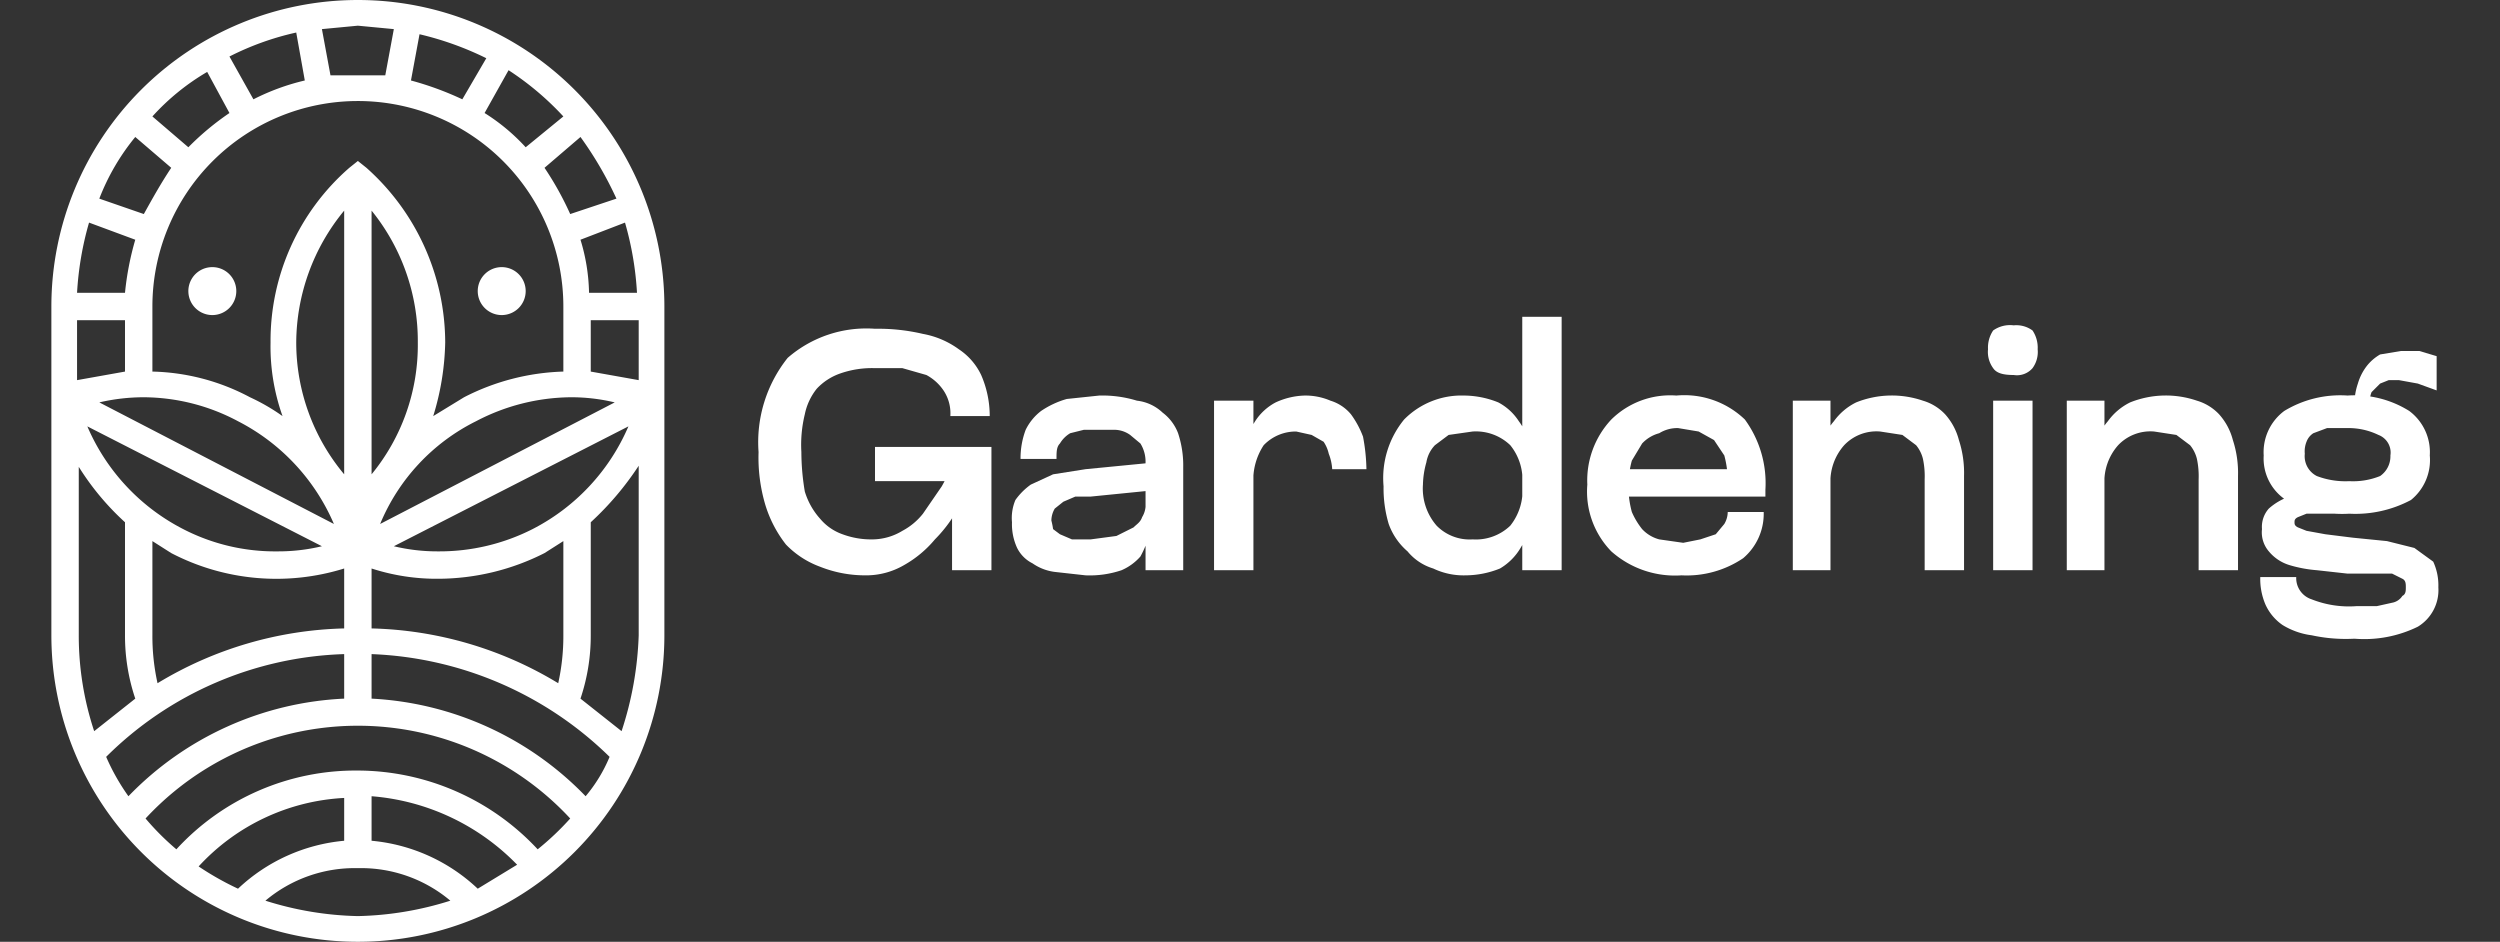 <svg id="Layer_1" data-name="Layer 1" xmlns="http://www.w3.org/2000/svg" width="146" height="55" viewBox="0 0 146 55"><rect x="0" y="0" width="146" height="55" fill="#333333" stroke="none"/><defs><style>.cls-1{fill:#fff;}</style></defs><path class="cls-1" d="M12.4,18.4A1.4,1.4,0,0,0,13.8,17a1.4,1.4,0,0,0-1.4-1.4,1.4,1.4,0,1,0,0,2.8Z"/><path class="cls-1" d="M29.3,18.4A1.4,1.4,0,1,0,27.9,17,1.4,1.4,0,0,0,29.3,18.4Z"/><path class="cls-1" d="M20.9,0A17.9,17.9,0,0,0,3,17.9V37.1a17.9,17.9,0,0,0,35.8,0V17.9A17.9,17.9,0,0,0,20.9,0Zm.8,40.8V38.2a21,21,0,0,1,13.9,6,8.8,8.8,0,0,1-1.4,2.3A18.7,18.7,0,0,0,21.7,40.8ZM7.5,46.5a12.6,12.6,0,0,1-1.3-2.3,20.6,20.6,0,0,1,13.9-6v2.6A18.7,18.7,0,0,0,7.5,46.5Zm1.4-9.4V31.6l1.1.7a13.3,13.3,0,0,0,10.1.9v3.5A22,22,0,0,0,9.2,39.9,12.7,12.7,0,0,1,8.9,37.1ZM14.8,5.8,13.4,3.3a16.4,16.4,0,0,1,3.9-1.4l.5,2.8A13.3,13.3,0,0,0,14.8,5.8Zm6.1.1a12,12,0,0,1,12,12v3.8a13.5,13.5,0,0,0-5.8,1.5l-1.8,1.1A15.5,15.5,0,0,0,26,20,13.7,13.7,0,0,0,21.4,9.8l-.5-.4-.5.4A13.4,13.4,0,0,0,15.8,20a12.1,12.1,0,0,0,.7,4.3,11.8,11.8,0,0,0-1.9-1.1,12.7,12.7,0,0,0-5.7-1.5V17.9A12,12,0,0,1,20.9,5.9ZM24,4.7,24.5,2a18.2,18.2,0,0,1,3.9,1.4L27,5.8A18.2,18.2,0,0,0,24,4.7ZM8.4,23.2a11.8,11.8,0,0,1,5.5,1.4,12.1,12.1,0,0,1,5.6,6L5.8,23.5A11.5,11.5,0,0,1,8.4,23.2Zm13.3,4.5V12.3A12.1,12.1,0,0,1,24.4,20,11.9,11.9,0,0,1,21.7,27.7Zm-1.6,0A12,12,0,0,1,17.3,20a12.2,12.2,0,0,1,2.8-7.7Zm7.7-3.1a12.1,12.1,0,0,1,5.5-1.4,10.9,10.9,0,0,1,2.6.3L22.2,30.6A11.7,11.7,0,0,1,27.8,24.6Zm6.7-2.9v-3h2.8v3.5Zm-.1-4.6a11.2,11.2,0,0,0-.5-3.1l2.6-1a18.5,18.5,0,0,1,.7,4.1Zm-1.1-4.6a18.2,18.2,0,0,0-1.5-2.7L33.9,8A21.2,21.2,0,0,1,36,11.6Zm-24.9,0-2.6-.9A13.1,13.1,0,0,1,7.9,8L10,9.8C9.4,10.7,8.9,11.6,8.4,12.5ZM7.9,14a17,17,0,0,0-.6,3.1H4.5A18.5,18.5,0,0,1,5.2,13Zm-.6,4.7v3l-2.8.5V18.7ZM18.8,31.9a10.9,10.9,0,0,1-2.6.3,11.7,11.7,0,0,1-5.5-1.3,12.1,12.1,0,0,1-5.6-6Zm13.8,8a22,22,0,0,0-10.9-3.2V33.2a12.3,12.3,0,0,0,3.9.6,13.8,13.8,0,0,0,6.2-1.5l1.1-.7v5.5A12.7,12.7,0,0,1,32.6,39.9Zm-1.5-9a12,12,0,0,1-5.5,1.3,10.9,10.9,0,0,1-2.6-.3l13.7-7A12.1,12.1,0,0,1,31.1,30.9ZM32.9,6.8,30.7,8.6a11.6,11.6,0,0,0-2.4-2l1.4-2.5A16.9,16.9,0,0,1,32.9,6.8ZM23,1.7l-.5,2.7H19.3l-.5-2.7,2.1-.2ZM12.1,4.2l1.3,2.4a15.9,15.9,0,0,0-2.4,2L8.9,6.8A13.5,13.5,0,0,1,12.1,4.2ZM4.5,27.1a15.4,15.4,0,0,0,2.8,3.4v6.6a11.5,11.5,0,0,0,.6,3.7L5.5,42.7a17.7,17.7,0,0,1-.9-5.6v-10ZM21.7,46.5a13.3,13.3,0,0,1,8.5,4l-2.3,1.4a10.4,10.4,0,0,0-6.2-2.8Zm-1.6,2.6a10.4,10.4,0,0,0-6.2,2.8,17.1,17.1,0,0,1-2.3-1.3,12.4,12.4,0,0,1,8.5-4Zm-4.6,3.5a8.1,8.1,0,0,1,5.4-1.9,8.1,8.1,0,0,1,5.4,1.9,19.1,19.1,0,0,1-5.4.9A19.1,19.1,0,0,1,15.5,52.6Zm15.9-3A14.4,14.4,0,0,0,20.9,45a14.2,14.2,0,0,0-10.6,4.6,15.3,15.3,0,0,1-1.8-1.8,16.9,16.9,0,0,1,24.8,0A16.2,16.2,0,0,1,31.4,49.6Zm4.9-6.9-2.4-1.9a11.5,11.5,0,0,0,.6-3.7V30.5a17.5,17.5,0,0,0,2.8-3.3v9.9A19.9,19.9,0,0,1,36.3,42.7Z"/><path class="cls-1" d="M47.9,33.1a5.3,5.3,0,0,1-2-1.3,7.1,7.1,0,0,1-1.2-2.3,9.7,9.7,0,0,1-.4-3.1A7.9,7.9,0,0,1,46,20.9a7,7,0,0,1,5.1-1.7,11.4,11.4,0,0,1,2.8.3,5.1,5.1,0,0,1,2.1.9,3.7,3.7,0,0,1,1.3,1.5,6,6,0,0,1,.5,2.4H55.5a2.4,2.4,0,0,0-.4-1.5,2.8,2.8,0,0,0-1-.9l-1.4-.4H51.1a5.6,5.6,0,0,0-2,.3,3.4,3.4,0,0,0-1.4.9,3.5,3.5,0,0,0-.7,1.5,7.5,7.5,0,0,0-.2,2.2,14,14,0,0,0,.2,2.3,4.2,4.2,0,0,0,.9,1.6,3,3,0,0,0,1.3.9,4.8,4.8,0,0,0,1.8.3,3.4,3.4,0,0,0,1.7-.5,3.8,3.8,0,0,0,1.2-1L55,28.4a13,13,0,0,0,.8-1.7l1.3.4c-.3.7-.6,1.5-1,2.3a8,8,0,0,1-1.5,2.1A6.5,6.5,0,0,1,52.8,33a4.4,4.4,0,0,1-2.3.6A7.1,7.1,0,0,1,47.9,33.1Zm3.2-7h6.8v2H51.1Zm4.5,1.3h2.3v5.9H55.6Z"/><path class="cls-1" d="M67.2,29.8c0,.5-.1,1-.1,1.5a6.1,6.1,0,0,1-.5,1.2,3.1,3.1,0,0,1-1.1.8,5.8,5.8,0,0,1-2.1.3l-1.8-.2a2.9,2.9,0,0,1-1.3-.5,2,2,0,0,1-.9-.9,3.3,3.3,0,0,1-.3-1.5,2.7,2.7,0,0,1,.2-1.3,3.8,3.8,0,0,1,.9-.9l1.3-.6,1.9-.3,4.1-.4.2,1.6-4,.4h-.9l-.7.3-.5.4a1.4,1.4,0,0,0-.2.7,4.3,4.3,0,0,1,.1.5l.4.3.7.3h1.1l1.5-.2,1-.5c.2-.2.4-.3.5-.6a1.4,1.4,0,0,0,.2-.6Zm-.6-3.9-.6-.5a1.6,1.6,0,0,0-.9-.3H63.3l-.8.2a1.7,1.7,0,0,0-.6.6c-.2.2-.2.5-.2.9H59.6a4.7,4.7,0,0,1,.3-1.7,3.1,3.1,0,0,1,.9-1.1,5.2,5.2,0,0,1,1.5-.7l1.9-.2a6.9,6.9,0,0,1,2.2.3,2.6,2.6,0,0,1,1.5.7,2.7,2.7,0,0,1,.9,1.2,6,6,0,0,1,.3,2v6H66.9V27A2,2,0,0,0,66.6,25.9Z"/><path class="cls-1" d="M70.9,33.3V23.4h2.3v9.9Zm6.9-5.9a2.9,2.9,0,0,0-.2-.9,2.1,2.1,0,0,0-.3-.7l-.7-.4-.9-.2a2.6,2.6,0,0,0-1.9.8,3.7,3.7,0,0,0-.6,2.3v.3h-.8v-.2a7.8,7.8,0,0,1,.2-2.2,5.9,5.9,0,0,1,.7-1.6,3.2,3.2,0,0,1,1.2-1.1,4.3,4.3,0,0,1,1.7-.4,3.7,3.7,0,0,1,1.5.3,2.5,2.5,0,0,1,1.2.8,5.4,5.4,0,0,1,.7,1.3,11.1,11.1,0,0,1,.2,1.9Z"/><path class="cls-1" d="M82,24.5a4.7,4.7,0,0,1,3.5-1.4,5.4,5.4,0,0,1,2,.4,3.2,3.2,0,0,1,1.2,1.1,3.9,3.9,0,0,1,.7,1.6,15.5,15.5,0,0,1,.1,2.2,13.4,13.4,0,0,1-.1,2,4.4,4.4,0,0,1-.6,1.6,3.4,3.4,0,0,1-1.2,1.2,5.4,5.4,0,0,1-2,.4,4.1,4.1,0,0,1-1.9-.4,3.1,3.1,0,0,1-1.5-1,3.8,3.8,0,0,1-1.1-1.6,7.3,7.3,0,0,1-.3-2.2A5.4,5.4,0,0,1,82,24.5Zm1.9,6.2a2.7,2.7,0,0,0,2.1.8,2.9,2.9,0,0,0,2.2-.8,3.3,3.3,0,0,0,.7-2.4,3.2,3.2,0,0,0-.7-2.3,2.9,2.9,0,0,0-2.2-.8l-1.4.2-.8.6a1.9,1.9,0,0,0-.5,1,5.1,5.1,0,0,0-.2,1.3A3.3,3.3,0,0,0,83.9,30.7Zm5-12.2h2.3V33.3H88.9Z"/><path class="cls-1" d="M103.1,29h-2.2V28a5.9,5.9,0,0,0-.2-1.4l-.6-.9-.9-.5L98,25a2,2,0,0,0-1.1.3,2.1,2.1,0,0,0-1,.6l-.6,1a5.7,5.7,0,0,0,0,3,4.4,4.4,0,0,0,.6,1,2.1,2.1,0,0,0,1,.6l1.4.2,1-.2.9-.3.5-.6a1.4,1.4,0,0,0,.2-.7H103a3.4,3.4,0,0,1-1.2,2.7,5.9,5.9,0,0,1-3.6,1,5.6,5.6,0,0,1-4.1-1.4,5,5,0,0,1-1.4-3.9,5.2,5.2,0,0,1,1.4-3.8,4.9,4.9,0,0,1,3.8-1.4,5.1,5.1,0,0,1,4,1.4,6.3,6.3,0,0,1,1.2,4.1Zm-9.3-1.6h8.4V29H93.8Z"/><path class="cls-1" d="M104.7,33.3V23.4h2.2v9.9Zm7.7,0V28a4.9,4.9,0,0,0-.1-1.2,2,2,0,0,0-.4-.8l-.8-.6-1.3-.2a2.6,2.6,0,0,0-2.1.8,3.2,3.2,0,0,0-.8,2.3v.3h-.8v-.2a7.8,7.8,0,0,1,.3-2.2,2.9,2.9,0,0,1,.7-1.6,3.5,3.5,0,0,1,1.3-1.1,5.6,5.6,0,0,1,3.9-.1,2.9,2.9,0,0,1,1.3.8,3.6,3.6,0,0,1,.8,1.5,6.2,6.2,0,0,1,.3,2.1v5.5Z"/><path class="cls-1" d="M116.4,19.3a1.7,1.7,0,0,1,1.2-.3,1.6,1.6,0,0,1,1.1.3,1.8,1.8,0,0,1,.3,1.1,1.6,1.6,0,0,1-.3,1.1,1.2,1.2,0,0,1-1.1.4c-.6,0-1-.1-1.2-.4a1.6,1.6,0,0,1-.3-1.1A1.8,1.8,0,0,1,116.4,19.3Zm0,4.1h2.3v9.9h-2.3Z"/><path class="cls-1" d="M120.7,33.3V23.4h2.2v9.9Zm7.7,0V28a4.9,4.9,0,0,0-.1-1.2,2,2,0,0,0-.4-.8l-.8-.6-1.3-.2a2.6,2.6,0,0,0-2.1.8,3.2,3.2,0,0,0-.8,2.3v.3h-.8v-.2a7.8,7.8,0,0,1,.3-2.2,2.9,2.9,0,0,1,.7-1.6,3.5,3.5,0,0,1,1.3-1.1,5.6,5.6,0,0,1,3.9-.1,2.9,2.9,0,0,1,1.3.8,3.6,3.6,0,0,1,.8,1.5,6.2,6.2,0,0,1,.3,2.1v5.5Z"/><path class="cls-1" d="M137.2,30h-2.5l-.5.2c-.2.1-.2.2-.2.3s0,.2.2.3l.5.2,1.1.2,1.6.2,2,.2,1.6.4,1.1.8a3.3,3.3,0,0,1,.3,1.5,2.5,2.5,0,0,1-1.2,2.3,7.1,7.1,0,0,1-3.7.7,9.4,9.4,0,0,1-2.5-.2,4.3,4.3,0,0,1-1.7-.6,2.9,2.9,0,0,1-1-1.2,3.8,3.8,0,0,1-.3-1.6h2.1a1.3,1.3,0,0,0,.9,1.3,5.9,5.9,0,0,0,2.6.4h1.2l.9-.2a.9.9,0,0,0,.6-.4c.2-.1.2-.3.2-.5s0-.4-.2-.5l-.6-.3h-2.6l-1.8-.2a7.6,7.6,0,0,1-1.6-.3,2.5,2.5,0,0,1-1.2-.8,1.7,1.7,0,0,1-.4-1.3,1.6,1.6,0,0,1,.4-1.2,3.5,3.5,0,0,1,1.2-.7l1.6-.2h1.9Zm-3.8-6a6.3,6.3,0,0,1,3.7-.9,6,6,0,0,1,3.6.9,3,3,0,0,1,1.2,2.6,3,3,0,0,1-1.1,2.6,6.9,6.9,0,0,1-3.6.8,7,7,0,0,1-3.7-.8,2.9,2.9,0,0,1-1.3-2.6A3,3,0,0,1,133.4,24Zm1.9,3.8a4.7,4.7,0,0,0,1.9.3,4.2,4.2,0,0,0,1.8-.3,1.4,1.4,0,0,0,.6-1.2,1.1,1.1,0,0,0-.7-1.2,4,4,0,0,0-1.8-.4h-1.2l-.8.3a1,1,0,0,0-.4.5,1.5,1.5,0,0,0-.1.7A1.3,1.3,0,0,0,135.3,27.8Zm7-5-1.1-.4-1.1-.2h-.6l-.5.2-.5.5a1.5,1.5,0,0,0-.1.7h-.9a3.7,3.7,0,0,1,.2-1.2,3.1,3.1,0,0,1,.5-1,2.7,2.7,0,0,1,.8-.7l1.2-.2h1.1l1,.3Z"/></svg>